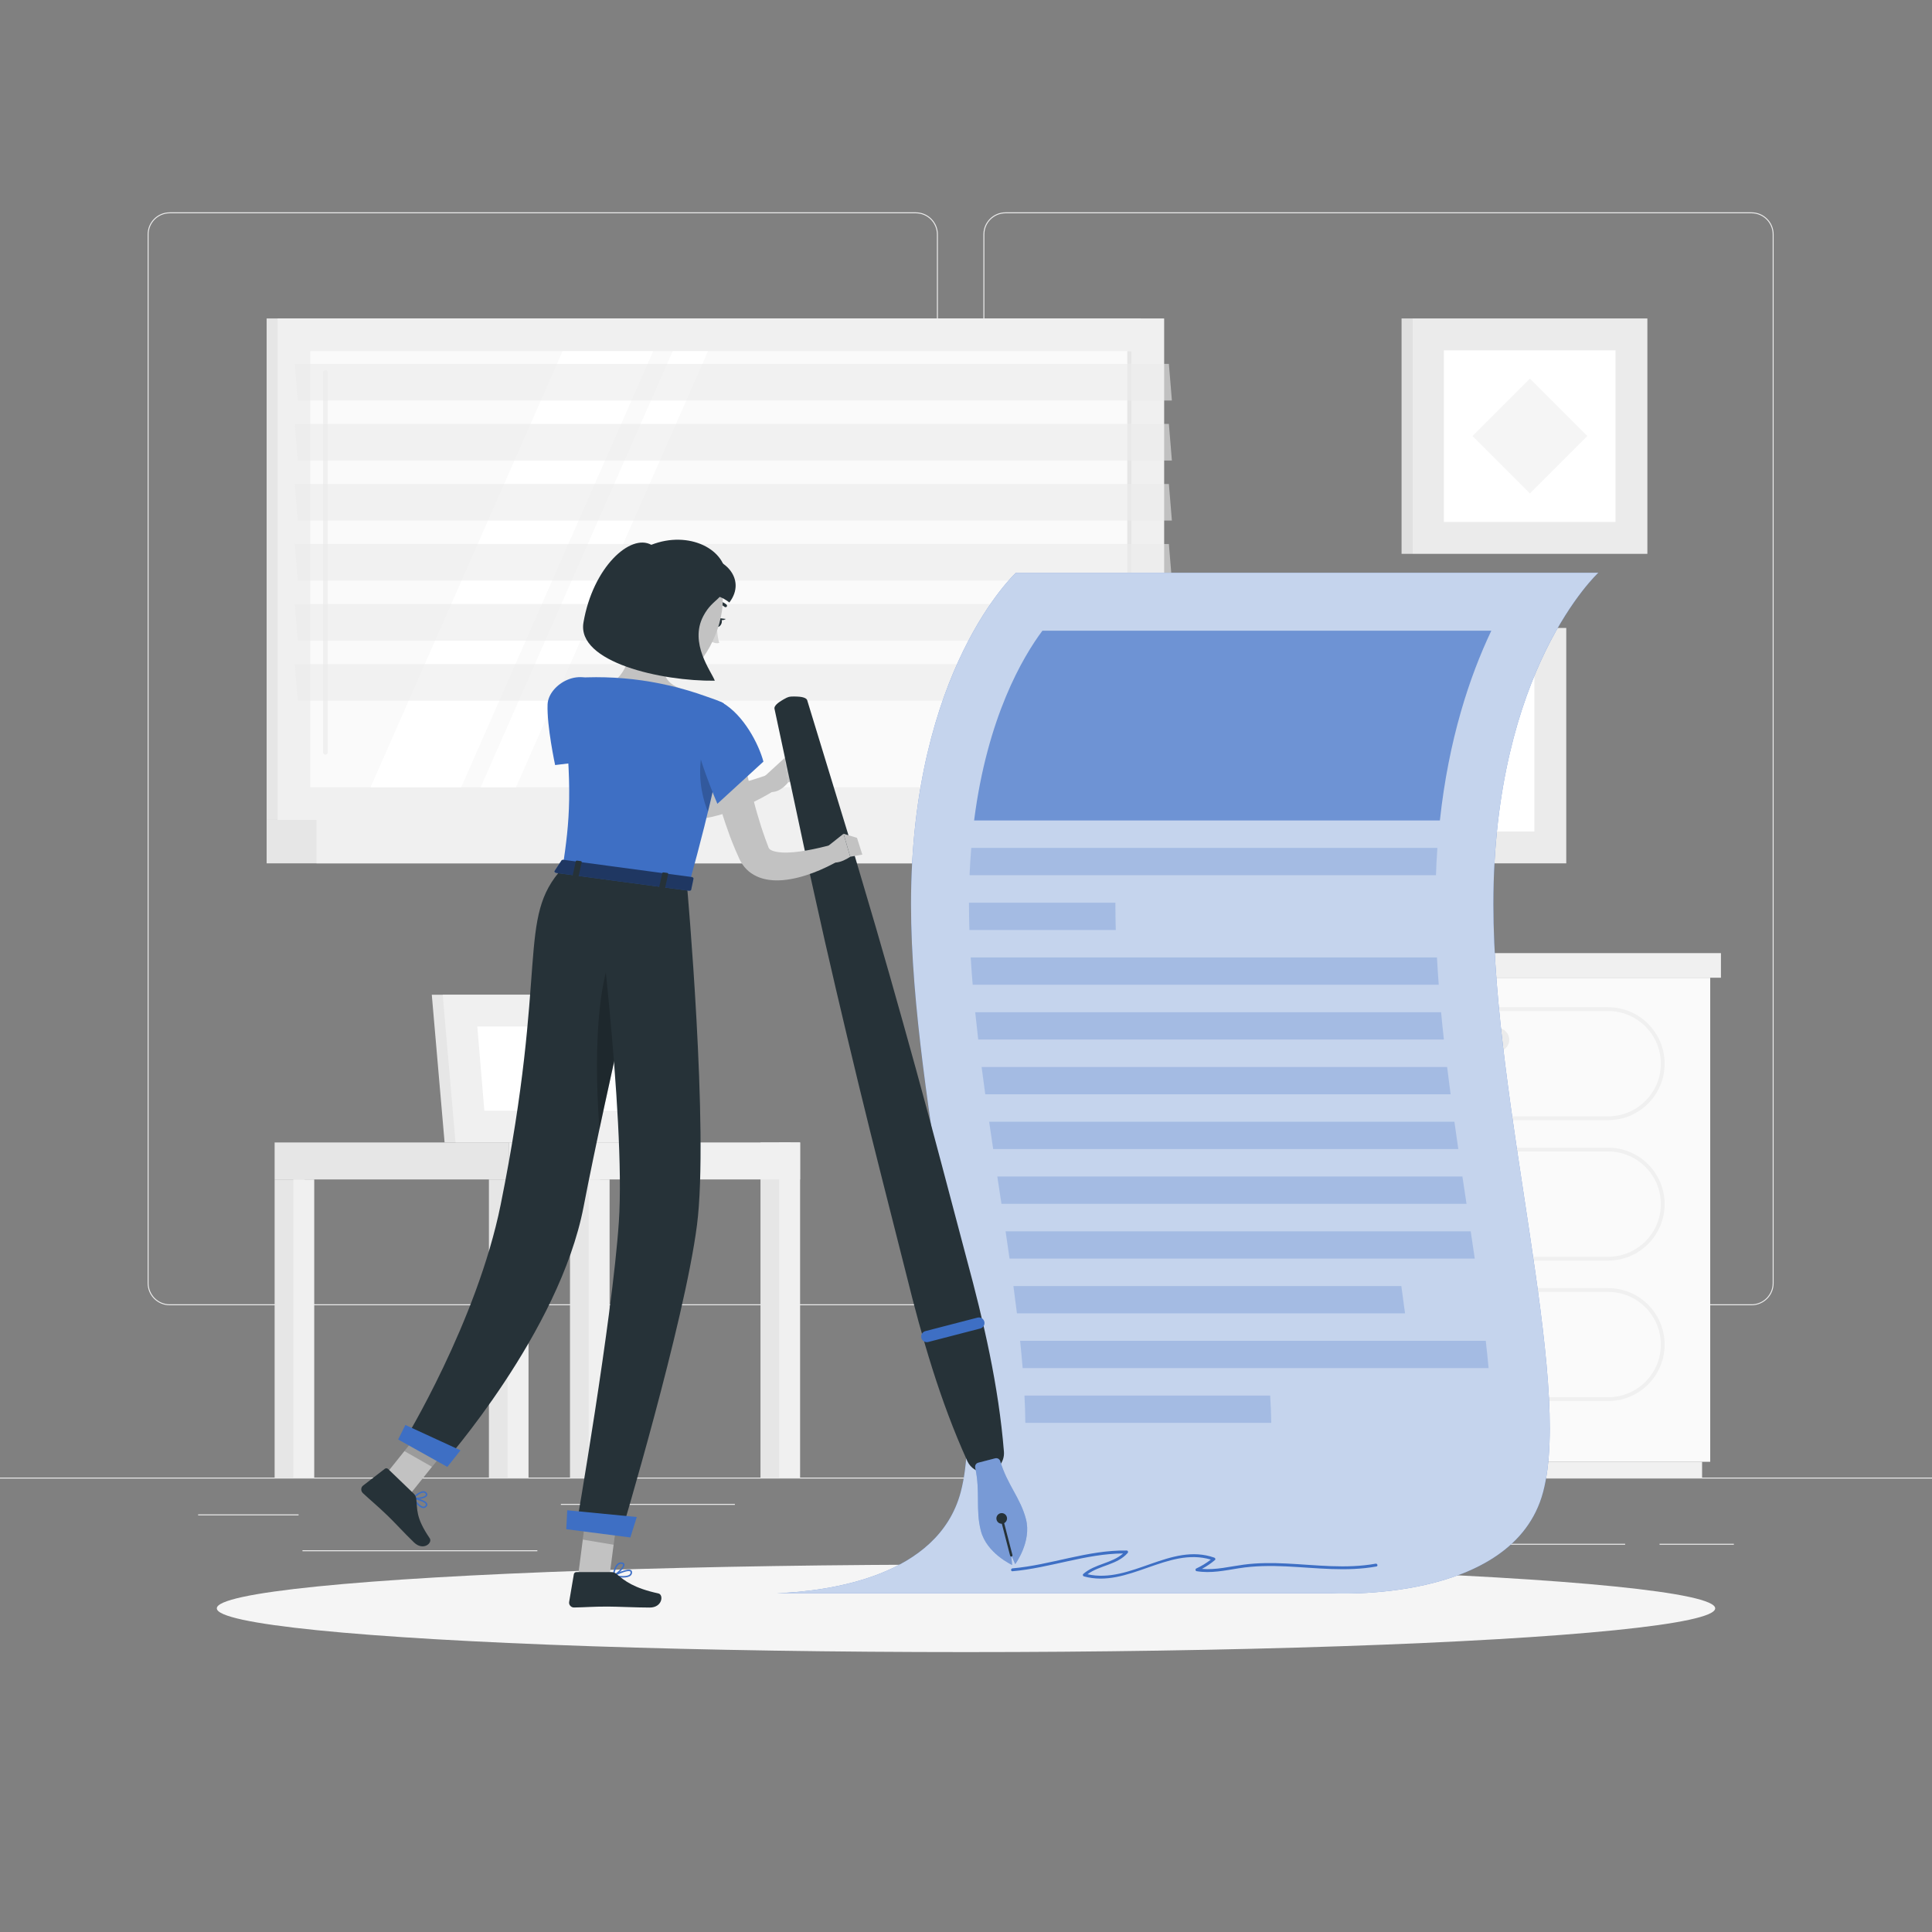 <?xml version="1.0" encoding="UTF-8"?> <svg xmlns="http://www.w3.org/2000/svg" xmlns:xlink="http://www.w3.org/1999/xlink" version="1.1" x="0px" y="0px" viewBox="0 0 500 500" style="enable-background:new 0 0 500 500;" xml:space="preserve"><rect x="0" y="0" width="500" height="500" fill="#808080" stroke="none"/> <g id="Background_Complete"> <g> <g> <rect y="382.398" style="fill:#EBEBEB;" width="500" height="0.25"></rect> <path style="fill:#EBEBEB;" d="M237.014,337.8H43.915c-3.147,0-5.708-2.561-5.708-5.708V60.66c0-3.147,2.561-5.708,5.708-5.708 h193.099c3.146,0,5.707,2.561,5.707,5.708v271.432C242.721,335.239,240.16,337.8,237.014,337.8z M43.915,55.203 c-3.01,0-5.458,2.448-5.458,5.458v271.432c0,3.01,2.448,5.458,5.458,5.458h193.099c3.009,0,5.457-2.448,5.457-5.458V60.66 c0-3.009-2.448-5.458-5.457-5.458H43.915z"></path> <path style="fill:#EBEBEB;" d="M453.31,337.8H260.212c-3.147,0-5.707-2.561-5.707-5.708V60.66c0-3.147,2.561-5.708,5.707-5.708 H453.31c3.148,0,5.708,2.561,5.708,5.708v271.432C459.019,335.239,456.458,337.8,453.31,337.8z M260.212,55.203 c-3.009,0-5.457,2.448-5.457,5.458v271.432c0,3.01,2.448,5.458,5.457,5.458H453.31c3.01,0,5.458-2.448,5.458-5.458V60.66 c0-3.009-2.448-5.458-5.458-5.458H260.212z"></path> </g> <g> <rect x="51.279" y="391.922" style="fill:#EBEBEB;" width="25.997" height="0.25"></rect> <rect x="145.153" y="389.208" style="fill:#EBEBEB;" width="45.027" height="0.25"></rect> <rect x="78.277" y="401.208" style="fill:#EBEBEB;" width="60.792" height="0.25"></rect> <rect x="429.487" y="399.528" style="fill:#EBEBEB;" width="19.235" height="0.25"></rect> <rect x="365.291" y="399.528" style="fill:#EBEBEB;" width="55.292" height="0.25"></rect> <rect x="257.047" y="395.306" style="fill:#EBEBEB;" width="74.467" height="0.25"></rect> </g> </g> <g> <g> <g> <polygon style="fill:#E6E6E6;" points="169.64,295.667 115.06,295.667 111.746,257.444 166.327,257.444 "></polygon> <polygon style="fill:#F0F0F0;" points="172.467,295.667 117.887,295.667 114.574,257.444 169.154,257.444 "></polygon> <polygon style="fill:#FFFFFF;" points="125.348,287.459 123.528,265.652 161.692,265.652 163.512,287.459 "></polygon> </g> <g> <rect x="196.815" y="295.667" style="fill:#E6E6E6;" width="7.791" height="86.73"></rect> <rect x="201.654" y="295.667" style="fill:#F0F0F0;" width="5.411" height="86.73"></rect> <rect x="131.655" y="295.667" transform="matrix(-1 -1.224647e-16 1.224647e-16 -1 338.72 600.906)" style="fill:#F0F0F0;" width="75.409" height="9.573"></rect> <rect x="126.531" y="305.239" style="fill:#E6E6E6;" width="7.791" height="77.157"></rect> <rect x="131.37" y="305.239" style="fill:#F0F0F0;" width="5.411" height="77.157"></rect> <rect x="71.073" y="305.239" style="fill:#E6E6E6;" width="7.791" height="77.157"></rect> <rect x="75.912" y="305.239" style="fill:#F0F0F0;" width="5.411" height="77.157"></rect> <rect x="147.512" y="305.239" style="fill:#E6E6E6;" width="7.791" height="77.157"></rect> <rect x="152.351" y="305.239" style="fill:#F0F0F0;" width="5.411" height="77.157"></rect> <rect x="71.073" y="295.667" style="fill:#E6E6E6;" width="60.582" height="9.573"></rect> </g> </g> <g> <rect x="69.005" y="82.417" style="fill:#E6E6E6;" width="226.229" height="129.779"></rect> <rect x="71.831" y="82.417" style="fill:#F0F0F0;" width="229.45" height="129.779"></rect> <rect x="69.005" y="212.197" style="fill:#E6E6E6;" width="226.229" height="11.237"></rect> <rect x="81.905" y="212.197" style="fill:#F0F0F0;" width="229.45" height="11.237"></rect> <rect x="130.132" y="41.047" transform="matrix(-1.836970e-16 1 -1 -1.836970e-16 333.863 -39.249)" style="fill:#FAFAFA;" width="112.849" height="212.519"></rect> <polygon style="fill:#FFFFFF;" points="95.908,203.731 145.595,90.883 169.05,90.883 119.363,203.731 "></polygon> <path style="fill:#F0F0F0;" d="M84.216,195.306c-0.334,0-0.605-0.271-0.605-0.605v-98.31c0-0.334,0.271-0.605,0.605-0.605 s0.605,0.271,0.605,0.605v98.31C84.821,195.035,84.55,195.306,84.216,195.306z"></path> <polygon style="fill:#FFFFFF;" points="124.402,203.731 174.089,90.883 183.233,90.883 133.546,203.731 "></polygon> <rect x="235.854" y="146.769" transform="matrix(-1.836970e-16 1 -1 -1.836970e-16 439.585 -144.971)" style="fill:#E6E6E6;" width="112.849" height="1.075"></rect> <polygon style="opacity:0.6;fill:#EBEBEB;" points="303.283,103.647 77.054,103.647 76.275,94.173 302.504,94.173 "></polygon> <polygon style="opacity:0.6;fill:#EBEBEB;" points="303.283,119.184 77.054,119.184 76.275,109.711 302.504,109.711 "></polygon> <polygon style="opacity:0.6;fill:#EBEBEB;" points="303.283,134.721 77.054,134.721 76.275,125.248 302.504,125.248 "></polygon> <polygon style="opacity:0.6;fill:#EBEBEB;" points="303.283,150.259 77.054,150.259 76.275,140.785 302.504,140.785 "></polygon> <polygon style="opacity:0.6;fill:#EBEBEB;" points="303.283,165.796 77.054,165.796 76.275,156.322 302.504,156.322 "></polygon> <polygon style="opacity:0.6;fill:#EBEBEB;" points="303.283,181.333 77.054,181.333 76.275,171.86 302.504,171.86 "></polygon> </g> <g> <g> <rect x="365.422" y="82.417" transform="matrix(-1 -1.224647e-16 1.224647e-16 -1 791.761 225.751)" style="fill:#EBEBEB;" width="60.917" height="60.917"></rect> <rect x="362.721" y="82.417" style="fill:#E0E0E0;" width="2.701" height="60.917"></rect> <rect x="373.675" y="90.67" transform="matrix(-1 -1.224647e-16 1.224647e-16 -1 791.761 225.751)" style="fill:#FFFFFF;" width="44.412" height="44.412"></rect> <rect x="385.371" y="102.366" transform="matrix(-0.707 0.707 -0.707 -0.707 755.625 -87.239)" style="fill:#F5F5F5;" width="21.02" height="21.02"></rect> </g> <g> <rect x="344.431" y="162.516" transform="matrix(-1 -1.224647e-16 1.224647e-16 -1 749.779 385.95)" style="fill:#EBEBEB;" width="60.917" height="60.917"></rect> <rect x="341.73" y="162.516" style="fill:#E0E0E0;" width="2.701" height="60.917"></rect> <rect x="352.684" y="170.769" transform="matrix(-1 -1.224647e-16 1.224647e-16 -1 749.779 385.95)" style="fill:#FFFFFF;" width="44.412" height="44.412"></rect> <path style="fill:#F5F5F5;" d="M371.737,202.443h6.306c3.488,0,6.315-2.827,6.315-6.315v-6.306c0-3.488-2.827-6.315-6.315-6.315 h-6.306c-3.487,0-6.315,2.827-6.315,6.315v6.306C365.422,199.615,368.249,202.443,371.737,202.443z"></path> </g> </g> <g> <g> <rect x="292.534" y="253.035" style="fill:#F0F0F0;" width="15.191" height="125.275"></rect> <rect x="294.639" y="378.31" style="fill:#F0F0F0;" width="145.859" height="4.089"></rect> <rect x="307.725" y="253.035" transform="matrix(-1 -1.224647e-16 1.224647e-16 -1 750.328 631.344)" style="fill:#FAFAFA;" width="134.878" height="125.275"></rect> <path style="fill:#F0F0F0;" d="M416.196,326.239h-82.064c-8.056,0-14.609-6.554-14.609-14.61s6.554-14.61,14.609-14.61h82.064 c8.056,0,14.609,6.554,14.609,14.61S424.252,326.239,416.196,326.239z M334.132,298c-7.515,0-13.629,6.114-13.629,13.628 c0,7.515,6.114,13.628,13.629,13.628h82.064c7.515,0,13.629-6.114,13.629-13.628c0-7.515-6.114-13.628-13.629-13.628H334.132z"></path> <path style="fill:#F0F0F0;" d="M416.196,362.585h-82.064c-8.056,0-14.609-6.554-14.609-14.61s6.554-14.61,14.609-14.61h82.064 c8.056,0,14.609,6.554,14.609,14.61S424.252,362.585,416.196,362.585z M334.132,334.347c-7.515,0-13.629,6.114-13.629,13.628 c0,7.515,6.114,13.628,13.629,13.628h82.064c7.515,0,13.629-6.114,13.629-13.628c0-7.515-6.114-13.628-13.629-13.628H334.132z"></path> <path style="fill:#EBEBEB;" d="M387.547,308.478h-24.766c-1.676,0-3.048-1.372-3.048-3.048l0,0c0-1.677,1.372-3.048,3.048-3.048 h24.766c1.676,0,3.048,1.372,3.048,3.048l0,0C390.595,307.106,389.224,308.478,387.547,308.478z"></path> <path style="fill:#F0F0F0;" d="M416.196,289.893h-82.064c-8.056,0-14.609-6.554-14.609-14.61c0-8.056,6.554-14.61,14.609-14.61 h82.064c8.056,0,14.609,6.554,14.609,14.61C430.806,283.338,424.252,289.893,416.196,289.893z M334.132,261.654 c-7.515,0-13.629,6.114-13.629,13.628c0,7.515,6.114,13.628,13.629,13.628h82.064c7.515,0,13.629-6.114,13.629-13.628 c0-7.515-6.114-13.628-13.629-13.628H334.132z"></path> <path style="fill:#EBEBEB;" d="M387.547,272.132h-24.766c-1.676,0-3.048-1.372-3.048-3.048l0,0c0-1.677,1.372-3.048,3.048-3.048 h24.766c1.676,0,3.048,1.372,3.048,3.048l0,0C390.595,270.76,389.224,272.132,387.547,272.132z"></path> <path style="fill:#EBEBEB;" d="M387.547,344.824h-24.766c-1.676,0-3.048-1.372-3.048-3.048l0,0c0-1.676,1.372-3.048,3.048-3.048 h24.766c1.676,0,3.048,1.372,3.048,3.048l0,0C390.595,343.453,389.224,344.824,387.547,344.824z"></path> </g> <rect x="307.725" y="246.667" style="fill:#F0F0F0;" width="137.652" height="6.368"></rect> <rect x="289.558" y="246.667" transform="matrix(-1 -1.224647e-16 1.224647e-16 -1 597.283 499.701)" style="fill:#E6E6E6;" width="18.168" height="6.368"></rect> </g> </g> </g> <g id="Background_Simple" style="display:none;"> <g style="display:inline;"> <path style="fill:#3e6fc4;" d="M226.417,332.301c87.39,14.162,194.081,4.801,214.48-94.937 c18.508-90.489-64.758-166.124-158.239-137.005c-40.321,12.56-59.114,51.142-102.401,57.67 c-43.272,6.525-98.249-9.316-115.877,46.267C37.085,290.362,168.911,322.982,226.417,332.301z"></path> <path style="opacity:0.9;fill:#FFFFFF;" d="M226.417,332.301c87.39,14.162,194.081,4.801,214.48-94.937 c18.508-90.489-64.758-166.124-158.239-137.005c-40.321,12.56-59.114,51.142-102.401,57.67 c-43.272,6.525-98.249-9.316-115.877,46.267C37.085,290.362,168.911,322.982,226.417,332.301z"></path> </g> </g> <g id="Shadow_1_"> <ellipse id="_x3C_Path_x3E__212_" style="fill:#F5F5F5;" cx="250" cy="416.238" rx="193.889" ry="11.323"></ellipse> </g> <g id="Terms_and_Conditions"> <g> <g> <path style="fill:#3e6fc4;" d="M413.642,148.229H262.925c0,0-27.155,24.965-27.155,85.786c0,52.269,20.585,123.133,12.859,152.15 c-5.828,21.888-34.102,25.644-47.644,26.17H344.44c0,0,47.179,2.847,54.905-26.17c7.727-29.017-12.859-99.881-12.859-152.15 C386.487,173.194,413.642,148.229,413.642,148.229z"></path> <path style="opacity:0.7;fill:#FFFFFF;" d="M413.642,148.229H262.925c0,0-27.155,24.965-27.155,85.786 c0,52.269,20.585,123.133,12.859,152.15c-5.828,21.888-34.102,25.644-47.644,26.17H344.44c0,0,47.179,2.847,54.905-26.17 c7.727-29.017-12.859-99.881-12.859-152.15C386.487,173.194,413.642,148.229,413.642,148.229z"></path> </g> <g style="opacity:0.8;"> <path style="opacity:0.8;fill:#3e6fc4;" d="M372.64,212.33H252.1c3.41-26.74,12.6-42.3,17.67-49.1h116.18 C380.3,175.13,374.92,191.34,372.64,212.33z"></path> <path style="opacity:0.3;fill:#3e6fc4;" d="M371.63,226.51H250.92c0.1-2.43,0.24-4.79,0.44-7.07H372 C371.83,221.74,371.71,224.1,371.63,226.51z"></path> <path style="opacity:0.3;fill:#3e6fc4;" d="M288.767,240.68H250.88c-0.07-2.26-0.11-4.48-0.11-6.67v-0.39h37.897v0.39 C288.667,236.21,288.697,238.44,288.767,240.68z"></path> <path style="opacity:0.3;fill:#3e6fc4;" d="M372.35,254.85H251.73c-0.21-2.38-0.38-4.74-0.51-7.06h120.67 C372.01,250.13,372.16,252.48,372.35,254.85z"></path> <path style="opacity:0.3;fill:#3e6fc4;" d="M373.68,269.03H253.16c-0.28-2.37-0.54-4.73-0.78-7.07h120.57 C373.17,264.31,373.42,266.67,373.68,269.03z"></path> <path style="opacity:0.3;fill:#3e6fc4;" d="M375.42,283.2H254.98c-0.33-2.36-0.64-4.72-0.94-7.06h120.48 C374.8,278.49,375.1,280.84,375.42,283.2z"></path> <path style="opacity:0.3;fill:#3e6fc4;" d="M377.41,297.37H257.03c-0.35-2.36-0.7-4.71-1.04-7.06H376.4 C376.73,292.66,377.07,295.02,377.41,297.37z"></path> <path style="opacity:0.3;fill:#3e6fc4;" d="M379.54,311.55H259.17c-0.19-1.29-0.39-2.6-0.59-3.91c-0.16-1.05-0.32-2.1-0.48-3.16 h120.37C378.83,306.84,379.18,309.2,379.54,311.55z"></path> <path style="opacity:0.3;fill:#3e6fc4;" d="M261.27,325.72c-0.33-2.33-0.67-4.68-1.03-7.06h120.38c0.35,2.36,0.71,4.71,1.05,7.06 H261.27z"></path> <path style="opacity:0.3;fill:#3e6fc4;" d="M263.18,339.89c-0.28-2.31-0.59-4.67-0.91-7.06h100.397 c0.34,2.38,0.66,4.74,0.96,7.06H263.18z"></path> <path style="opacity:0.3;fill:#3e6fc4;" d="M264.66,354.07c-0.19-2.31-0.41-4.67-0.66-7.07h120.52c0.27,2.42,0.52,4.78,0.73,7.07 H264.66z"></path> <path style="opacity:0.3;fill:#3e6fc4;" d="M265.35,368.24c-0.01-2.28-0.09-4.64-0.22-7.06h63.59c0.16,2.47,0.25,4.83,0.28,7.06 H265.35z"></path> </g> <path style="fill:#3e6fc4;" d="M356.014,404.679c-7.651,1.39-15.401,0.329-23.092-0.043c-3.689-0.179-7.397-0.194-11.065,0.296 c-3.592,0.48-7.176,1.416-10.806,1.1c1.199-0.646,2.32-1.408,3.373-2.29c0.233-0.195,0.077-0.542-0.165-0.627 c-11.29-3.961-21.573,6.828-32.815,4.301c3.182-2.361,7.674-2.408,10.395-5.505c0.211-0.241,0.073-0.635-0.265-0.64 c-10.073-0.157-19.587,3.748-29.545,4.617c-0.477,0.042-0.482,0.792,0,0.75c9.653-0.843,18.899-4.528,28.629-4.609 c-2.906,2.596-7.346,2.692-10.309,5.309c-0.215,0.19-0.094,0.555,0.165,0.627c11.333,3.129,21.659-7.687,32.853-4.342 c-1.174,0.915-2.427,1.683-3.786,2.31c-0.282,0.13-0.221,0.633,0.09,0.685c3.689,0.618,7.297-0.17,10.935-0.749 c4.081-0.65,8.197-0.684,12.317-0.484c7.766,0.376,15.566,1.42,23.292,0.017C356.688,405.317,356.487,404.594,356.014,404.679z"></path> </g> </g> <g id="Character"> <g> <g> <path style="fill:#c2c2c2;" d="M151.876,185.128c0.634,0.808,1.44,1.761,2.184,2.64c0.764,0.893,1.549,1.773,2.352,2.634 c1.611,1.717,3.239,3.412,4.96,4.978c3.435,3.113,7.121,5.924,10.981,7.698c0.481,0.217,0.964,0.424,1.447,0.597 c0.252,0.103,0.471,0.174,0.678,0.238c0.21,0.073,0.426,0.142,0.657,0.191c0.902,0.226,1.891,0.392,2.933,0.456 c2.089,0.115,4.342-0.025,6.617-0.377c2.28-0.334,4.589-0.852,6.895-1.464c2.294-0.599,4.646-1.344,6.842-2.114l2.023,3.965 c-4.481,2.756-9.132,4.898-14.297,6.357c-2.575,0.712-5.279,1.225-8.16,1.317c-1.441,0.042-2.938-0.026-4.469-0.299 c-0.381-0.057-0.767-0.142-1.154-0.24c-0.395-0.09-0.773-0.189-1.105-0.299c-0.701-0.204-1.378-0.442-2.047-0.693 c-5.332-2.067-9.768-5.234-13.76-8.684c-1.986-1.742-3.9-3.538-5.671-5.461c-0.89-0.958-1.758-1.933-2.606-2.929 c-0.867-1.012-1.641-1.977-2.508-3.149L151.876,185.128z"></path> <path style="fill:#3e6fc4;" d="M141.713,182.302c-0.22,5.601,1.952,15.694,1.952,15.694l13.862-1.679 c0,0,0.508-14.774-2.179-18.345C150.835,171.972,141.921,177.012,141.713,182.302z"></path> <path style="fill:#c2c2c2;" d="M196.618,202.055l6.496-5.941l0.827,6.397c0,0-2.691,3.604-5.741,2.09L196.618,202.055z"></path> <polygon style="fill:#c2c2c2;" points="206.372,196.46 209.122,200.065 203.941,202.511 203.114,196.114 "></polygon> <g> <path style="fill:#263238;" d="M204.734,180.268c0.688-0.042,1.066-0.003,1.56,0.005c0.251,0.003,0.471,0.014,0.625,0.043 l0.522,0.07c0.607,0.116,0.993,0.289,1.238,0.499c0.239,0.211,0.252,0.481,0.342,0.73l0.232,0.759l0.927,3.036l1.855,6.072 l3.71,12.145c2.451,8.103,4.999,16.18,7.363,24.305c4.852,16.218,9.446,32.502,13.953,48.81 c4.504,16.308,8.749,32.683,13.104,49.029c4.421,16.329,8.263,32.809,9.651,49.924c0.221,2.732-1.813,5.125-4.545,5.347 c-2.14,0.174-4.076-1.048-4.919-2.895c-7.098-15.636-11.741-31.908-15.805-48.33c-4.129-16.405-8.37-32.781-12.351-49.224 c-3.978-16.444-7.869-32.911-11.502-49.445c-1.879-8.251-3.573-16.549-5.365-24.822l-2.654-12.419l-1.327-6.209l-0.663-3.105 l-0.166-0.776c-0.042-0.262-0.161-0.504-0.055-0.805c0.111-0.302,0.365-0.641,0.84-1.037l0.423-0.314 c0.121-0.1,0.308-0.216,0.526-0.341c0.428-0.247,0.74-0.465,1.361-0.762C203.973,180.387,204.359,180.292,204.734,180.268z"></path> <g> <path style="fill:#3e6fc4;" d="M258.863,378.165c-0.168-0.56-0.737-0.901-1.303-0.754l-2.2,0.57l-2.201,0.57 c-0.566,0.147-0.898,0.72-0.773,1.292c1.374,6.292,0.031,10.808,1.466,16.345c1.511,5.833,8.08,8.818,8.08,8.818l-0.214-2.485 l1.019,2.276c0,0,4.293-5.799,2.782-11.632C264.084,387.629,260.717,384.333,258.863,378.165z"></path> <path style="opacity:0.3;fill:#FFFFFF;" d="M258.863,378.165c-0.168-0.56-0.737-0.901-1.303-0.754l-2.2,0.57l-2.201,0.57 c-0.566,0.147-0.898,0.72-0.773,1.292c1.374,6.292,0.031,10.808,1.466,16.345c1.511,5.833,8.08,8.818,8.08,8.818l-0.214-2.485 l1.019,2.276c0,0,4.293-5.799,2.782-11.632C264.084,387.629,260.717,384.333,258.863,378.165z"></path> </g> <path style="fill:#263238;" d="M260.574,392.622c0.191,0.736-0.251,1.487-0.987,1.678c-0.736,0.191-1.487-0.251-1.678-0.987 c-0.191-0.736,0.251-1.487,0.987-1.678C259.632,391.444,260.384,391.886,260.574,392.622z"></path> <path style="fill:#263238;" d="M261.795,402.824c-0.167,0.043-0.337-0.057-0.38-0.224l-2.476-9.555 c-0.043-0.167,0.057-0.337,0.224-0.38c0.167-0.043,0.337,0.057,0.38,0.224l2.475,9.555 C262.062,402.611,261.962,402.781,261.795,402.824z"></path> <path style="fill:#3e6fc4;" d="M253.699,343.816l-13.477,3.492c-0.775,0.201-1.572-0.269-1.773-1.043l0,0 c-0.201-0.775,0.269-1.572,1.043-1.773L252.969,341c0.774-0.201,1.572,0.269,1.773,1.043l0,0 C254.943,342.817,254.473,343.615,253.699,343.816z"></path> </g> <path style="fill:#263238;" d="M185.275,160.801c-0.241,0.601-0.118,1.227,0.274,1.397c0.393,0.17,0.907-0.179,1.148-0.78 c0.241-0.601,0.118-1.227-0.274-1.397C186.03,159.85,185.516,160.2,185.275,160.801z"></path> <path style="fill:#263238;" d="M186.236,159.979l1.61,0.209C187.846,160.188,186.653,160.995,186.236,159.979z"></path> <path style="fill:#d4d4d4;" d="M185.546,161.605c0,0-0.019,3.03,0.602,4.766c-1.09,0.397-2.303-0.526-2.303-0.526 L185.546,161.605z"></path> <path style="fill:#263238;" d="M187.691,157.141c-0.06-0.013-0.117-0.041-0.167-0.083c-1.3-1.118-2.652-0.791-2.709-0.777 c-0.205,0.052-0.413-0.07-0.465-0.274c-0.053-0.204,0.068-0.411,0.271-0.466c0.072-0.019,1.787-0.452,3.402,0.937 c0.16,0.138,0.178,0.379,0.04,0.539C187.969,157.128,187.825,157.171,187.691,157.141z"></path> <path style="fill:#c2c2c2;" d="M164.071,160.49c0.433,4.865-1.196,12.84-4.872,15.554c0,0,2.769,5.12,11.64,6.311 c9.754,1.309,5.172-4.181,5.172-4.181c-5.19-1.977-4.636-5.879-3.318-9.436L164.071,160.49z"></path> <path style="fill:#c2c2c2;" d="M190.645,186.475c0.763,4.547,1.712,9.256,2.705,13.842c0.526,2.294,1.062,4.588,1.682,6.843 c0.574,2.273,1.237,4.502,1.932,6.712c0.374,1.085,0.713,2.195,1.113,3.261l0.6,1.599l0.147,0.393l0.035,0.114 c0.026,0.067,0.043,0.132,0.074,0.182c0.088,0.194,0.308,0.48,0.94,0.731c0.611,0.244,1.491,0.404,2.454,0.468 c1.946,0.111,4.176-0.136,6.399-0.523c2.216-0.393,4.543-0.934,6.713-1.539l1.832,4.056c-1.149,0.689-2.241,1.244-3.399,1.798 c-1.145,0.555-2.32,1.056-3.531,1.504c-2.427,0.889-4.964,1.632-7.853,1.873c-1.448,0.115-3.004,0.096-4.719-0.321 c-1.679-0.399-3.679-1.345-5.087-3.066c-0.355-0.415-0.656-0.867-0.924-1.326c-0.134-0.23-0.246-0.463-0.364-0.698l-0.198-0.444 l-0.777-1.751c-0.514-1.169-0.961-2.344-1.429-3.521c-0.86-2.362-1.679-4.731-2.394-7.113c-0.719-2.385-1.341-4.781-1.952-7.18 c-1.197-4.82-2.161-9.585-2.888-14.581L190.645,186.475z"></path> <path style="fill:#c2c2c2;" d="M214.445,218.837l3.86-3.062l1.734,5.947c0,0-5.281,3.819-6.693-0.673L214.445,218.837z"></path> <polygon style="fill:#c2c2c2;" points="221.786,216.832 223.167,221.167 220.039,221.722 218.305,215.775 "></polygon> <polygon style="fill:#c2c2c2;" points="149.667,407.411 157.735,408.006 160.132,389.478 152.063,388.883 "></polygon> <polygon style="fill:#c2c2c2;" points="97.992,383.871 104.982,388.121 116.607,373.6 109.618,369.349 "></polygon> <path style="fill:#3e6fc4;" d="M109.857,390.258c-0.093,0.026-0.191,0.038-0.292,0.036c-1.028-0.022-2.19-1.568-2.791-2.487 c-0.041-0.065-0.042-0.148,0.002-0.212c0.044-0.064,0.121-0.095,0.196-0.08c0.328,0.066,3.215,0.671,3.595,1.637 c0.085,0.215,0.052,0.436-0.094,0.641C110.297,390.036,110.09,390.192,109.857,390.258z M107.363,387.993 c0.844,1.198,1.655,1.907,2.21,1.919c0.227,0.005,0.421-0.107,0.589-0.342c0.09-0.127,0.074-0.215,0.05-0.278 C110.011,388.783,108.511,388.269,107.363,387.993z"></path> <path style="fill:#3e6fc4;" d="M109.429,387.76c-0.869,0.244-1.996,0.275-2.545,0.127c-0.065-0.018-0.117-0.068-0.134-0.134 c-0.018-0.065-0.001-0.135,0.046-0.184c0.066-0.069,1.655-1.698,2.819-1.649c0.32,0.013,0.583,0.143,0.783,0.387 c0.312,0.38,0.196,0.688,0.099,0.838C110.319,387.42,109.915,387.623,109.429,387.76z M107.333,387.58 c0.975,0.106,2.54-0.175,2.842-0.643c0.05-0.078,0.087-0.192-0.074-0.388c-0.129-0.158-0.293-0.239-0.501-0.247 C108.902,386.274,107.89,387.067,107.333,387.58z"></path> <path style="fill:#263238;" d="M107.079,386.563l-6.631-6.384c-0.241-0.232-0.594-0.258-0.848-0.062l-5.658,4.367 c-0.587,0.453-0.6,1.404-0.035,1.93c2.349,2.187,3.59,3.128,6.506,5.936c1.794,1.727,4.241,4.432,6.718,6.817 c2.423,2.333,4.898,0.134,4.074-1.075c-3.696-5.419-3.144-7.455-3.48-10.226C107.666,387.366,107.432,386.903,107.079,386.563z"></path> <path style="fill:#3e6fc4;" d="M161.239,408.268c-0.889,0-1.852-0.152-2.535-0.289c-0.08-0.016-0.14-0.081-0.151-0.161 c-0.012-0.081,0.03-0.159,0.101-0.197c0.37-0.19,3.643-1.838,4.61-1.287c0.188,0.106,0.295,0.282,0.309,0.509 c0.025,0.381-0.1,0.694-0.37,0.929C162.781,408.144,162.04,408.268,161.239,408.268z M159.344,407.708 c1.78,0.296,3.107,0.218,3.609-0.222c0.178-0.155,0.255-0.357,0.239-0.617c-0.006-0.099-0.041-0.159-0.115-0.201 C162.543,406.369,160.686,407.072,159.344,407.708z"></path> <path style="fill:#3e6fc4;" d="M158.742,407.983c-0.04,0-0.08-0.012-0.112-0.037c-0.055-0.04-0.085-0.107-0.078-0.175 c0.015-0.144,0.388-3.444,2.194-3.444c0.051,0,0.104,0.003,0.157,0.008c0.523,0.053,0.673,0.318,0.707,0.53 c0.146,0.912-1.807,2.661-2.791,3.1C158.795,407.978,158.768,407.983,158.742,407.983z M160.753,404.711 c-1.164,0-1.623,1.917-1.766,2.737c1.006-0.6,2.334-1.974,2.246-2.52c-0.007-0.044-0.029-0.176-0.368-0.211 C160.826,404.713,160.79,404.711,160.753,404.711z"></path> <path style="fill:#263238;" d="M158.239,406.857h-9.07c-0.33,0-0.604,0.229-0.658,0.551l-1.218,7.176 c-0.126,0.744,0.496,1.449,1.257,1.436c3.163-0.054,4.692-0.24,8.68-0.24c2.454,0,7.522,0.255,10.911,0.255 c3.314,0,3.655-3.35,2.252-3.654c-6.292-1.361-8.733-3.237-10.818-5.027C159.199,407.031,158.722,406.857,158.239,406.857z"></path> <g> <polygon style="opacity:0.2;" points="160.129,389.482 158.799,399.78 150.823,398.444 152.057,388.888 " fill="#000000"></polygon> <polygon style="opacity:0.2;" points="109.613,369.352 116.606,373.605 111.794,379.61 104.651,375.544 " fill="#000000"></polygon> </g> <path style="fill:#3e6fc4;" d="M145.598,224.659c6.316,0.845,19.715,2.646,32.674,4.39c12.659-45.819,8.927-47.076,8.925-47.077 c-0.997-0.597-2.951-1.199-4.448-1.741c-1.541-0.557-3.098-1.068-4.669-1.533c-3.142-0.93-6.339-1.675-9.568-2.23 c-6.272-1.083-12.676-1.442-19.03-1.067c-1.24,0.073-2.508,0.777-3.206,1.824c-0.133,0.199-0.249,0.41-0.35,0.627 c-0.353,0.757-0.488,1.606-0.393,2.436C148.32,204.396,147.43,212.324,145.598,224.659z"></path> <path style="opacity:0.2;" d="M181.454,196.028c-0.896,6.397,0.745,11.579,1.767,14.044c2.173-8.943,3.348-15.042,3.934-19.201 C184.662,190.691,182.069,191.647,181.454,196.028z" fill="#000000"></path> <path style="fill:#3e6fc4;" d="M186.914,181.838c5.594,3.206,9.483,10.834,10.656,15.266l-11.916,10.919 c0,0-6.182-14.371-5.684-18.836C180.473,184.667,184.798,180.626,186.914,181.838z"></path> <path style="fill:#c2c2c2;" d="M165.838,150.436c-2.509,7.58-3.732,10.73-1.526,16.135c3.318,8.131,13.152,9.845,17.869,3.238 c4.246-5.947,7.635-17.344,1.593-23.414C177.82,140.416,168.347,142.856,165.838,150.436z"></path> <path style="fill:#c2c2c2;" d="M178.27,157.161c-0.566,1.337-0.569,3.004-0.239,4.349c0.496,2.024,2.006,2.166,2.926,0.875 c0.827-1.162,1.567-3.614,0.56-5.295C180.525,155.434,178.917,155.632,178.27,157.161z"></path> <path style="fill:#263238;" d="M168.556,141c-5.393-3-15.111,5.778-17.556,20.109c-1.751,10.264,20.161,15.224,33.997,15.057 c-0.914-2.417-6.664-9.697-2.994-16.703c2.666-5.091,5.708-3.917,5.906-9.839C188.157,142.167,178.278,137.167,168.556,141z"></path> <path style="fill:#263238;" d="M180.854,144.222c6.275-0.611,12.591,5.556,7.902,11.707c0,0-3.422-3.04-8.238-1.985 C177.654,154.572,180.854,144.222,180.854,144.222z"></path> <path style="fill:#263238;" d="M169.647,227.888c0,0-12.687,53.625-18.616,84.43c-6.256,32.501-36.27,66.359-36.27,66.359 l-10.194-5.684c0,0,18.885-30.907,25.012-61.252c12.437-61.601,4.017-74.009,16.022-87.08L169.647,227.888z"></path> <polygon style="fill:#3e6fc4;" points="115.77,379.634 103.043,372.538 104.902,368.778 119.178,375.346 "></polygon> <path style="opacity:0.2;" d="M162.905,239.544c-9.865,8.563-8.798,38.954-7.766,52.651c4.14-19.472,9.115-41.157,12.032-53.706 C166.132,237.712,164.718,237.97,162.905,239.544z" fill="#000000"></path> <path style="fill:#263238;" d="M177.787,229.075c0,0,5.708,63.661,2.594,87.945c-3.239,25.259-19.721,80.214-19.721,80.214 l-11.638-1.503c0,0,9.454-54.457,11.135-79.465c1.832-27.263-6.298-90.403-6.298-90.403L177.787,229.075z"></path> <polygon style="fill:#3e6fc4;" points="163.135,397.898 146.548,395.756 146.803,390.857 164.798,392.602 "></polygon> <g> <path style="fill:#3e6fc4;" d="M145.313,222.692l-1.782,2.706c-0.138,0.21,0.106,0.476,0.484,0.526l34.268,4.599 c0.295,0.04,0.554-0.071,0.592-0.252l0.603-2.864c0.042-0.198-0.195-0.403-0.518-0.446l-33.089-4.441 C145.628,222.487,145.402,222.557,145.313,222.692z"></path> <path style="opacity:0.5;" d="M145.313,222.692l-1.782,2.706c-0.138,0.21,0.106,0.476,0.484,0.526l34.268,4.599 c0.295,0.04,0.554-0.071,0.592-0.252l0.603-2.864c0.042-0.198-0.195-0.403-0.518-0.446l-33.089-4.441 C145.628,222.487,145.402,222.557,145.313,222.692z" fill="#000000"></path> </g> <path style="fill:#263238;" d="M149.367,226.961l-0.886-0.119c-0.176-0.024-0.301-0.132-0.277-0.241l0.816-3.716 c0.024-0.109,0.188-0.178,0.364-0.155l0.886,0.119c0.176,0.024,0.301,0.132,0.277,0.241l-0.816,3.716 C149.707,226.915,149.543,226.985,149.367,226.961z"></path> <path style="fill:#263238;" d="M171.749,230.017l-0.886-0.119c-0.176-0.024-0.301-0.132-0.278-0.241l0.816-3.716 c0.024-0.109,0.188-0.178,0.364-0.155l0.886,0.119c0.176,0.024,0.301,0.132,0.277,0.241l-0.816,3.716 C172.089,229.971,171.925,230.04,171.749,230.017z"></path> </g> </g> </g> </svg> 